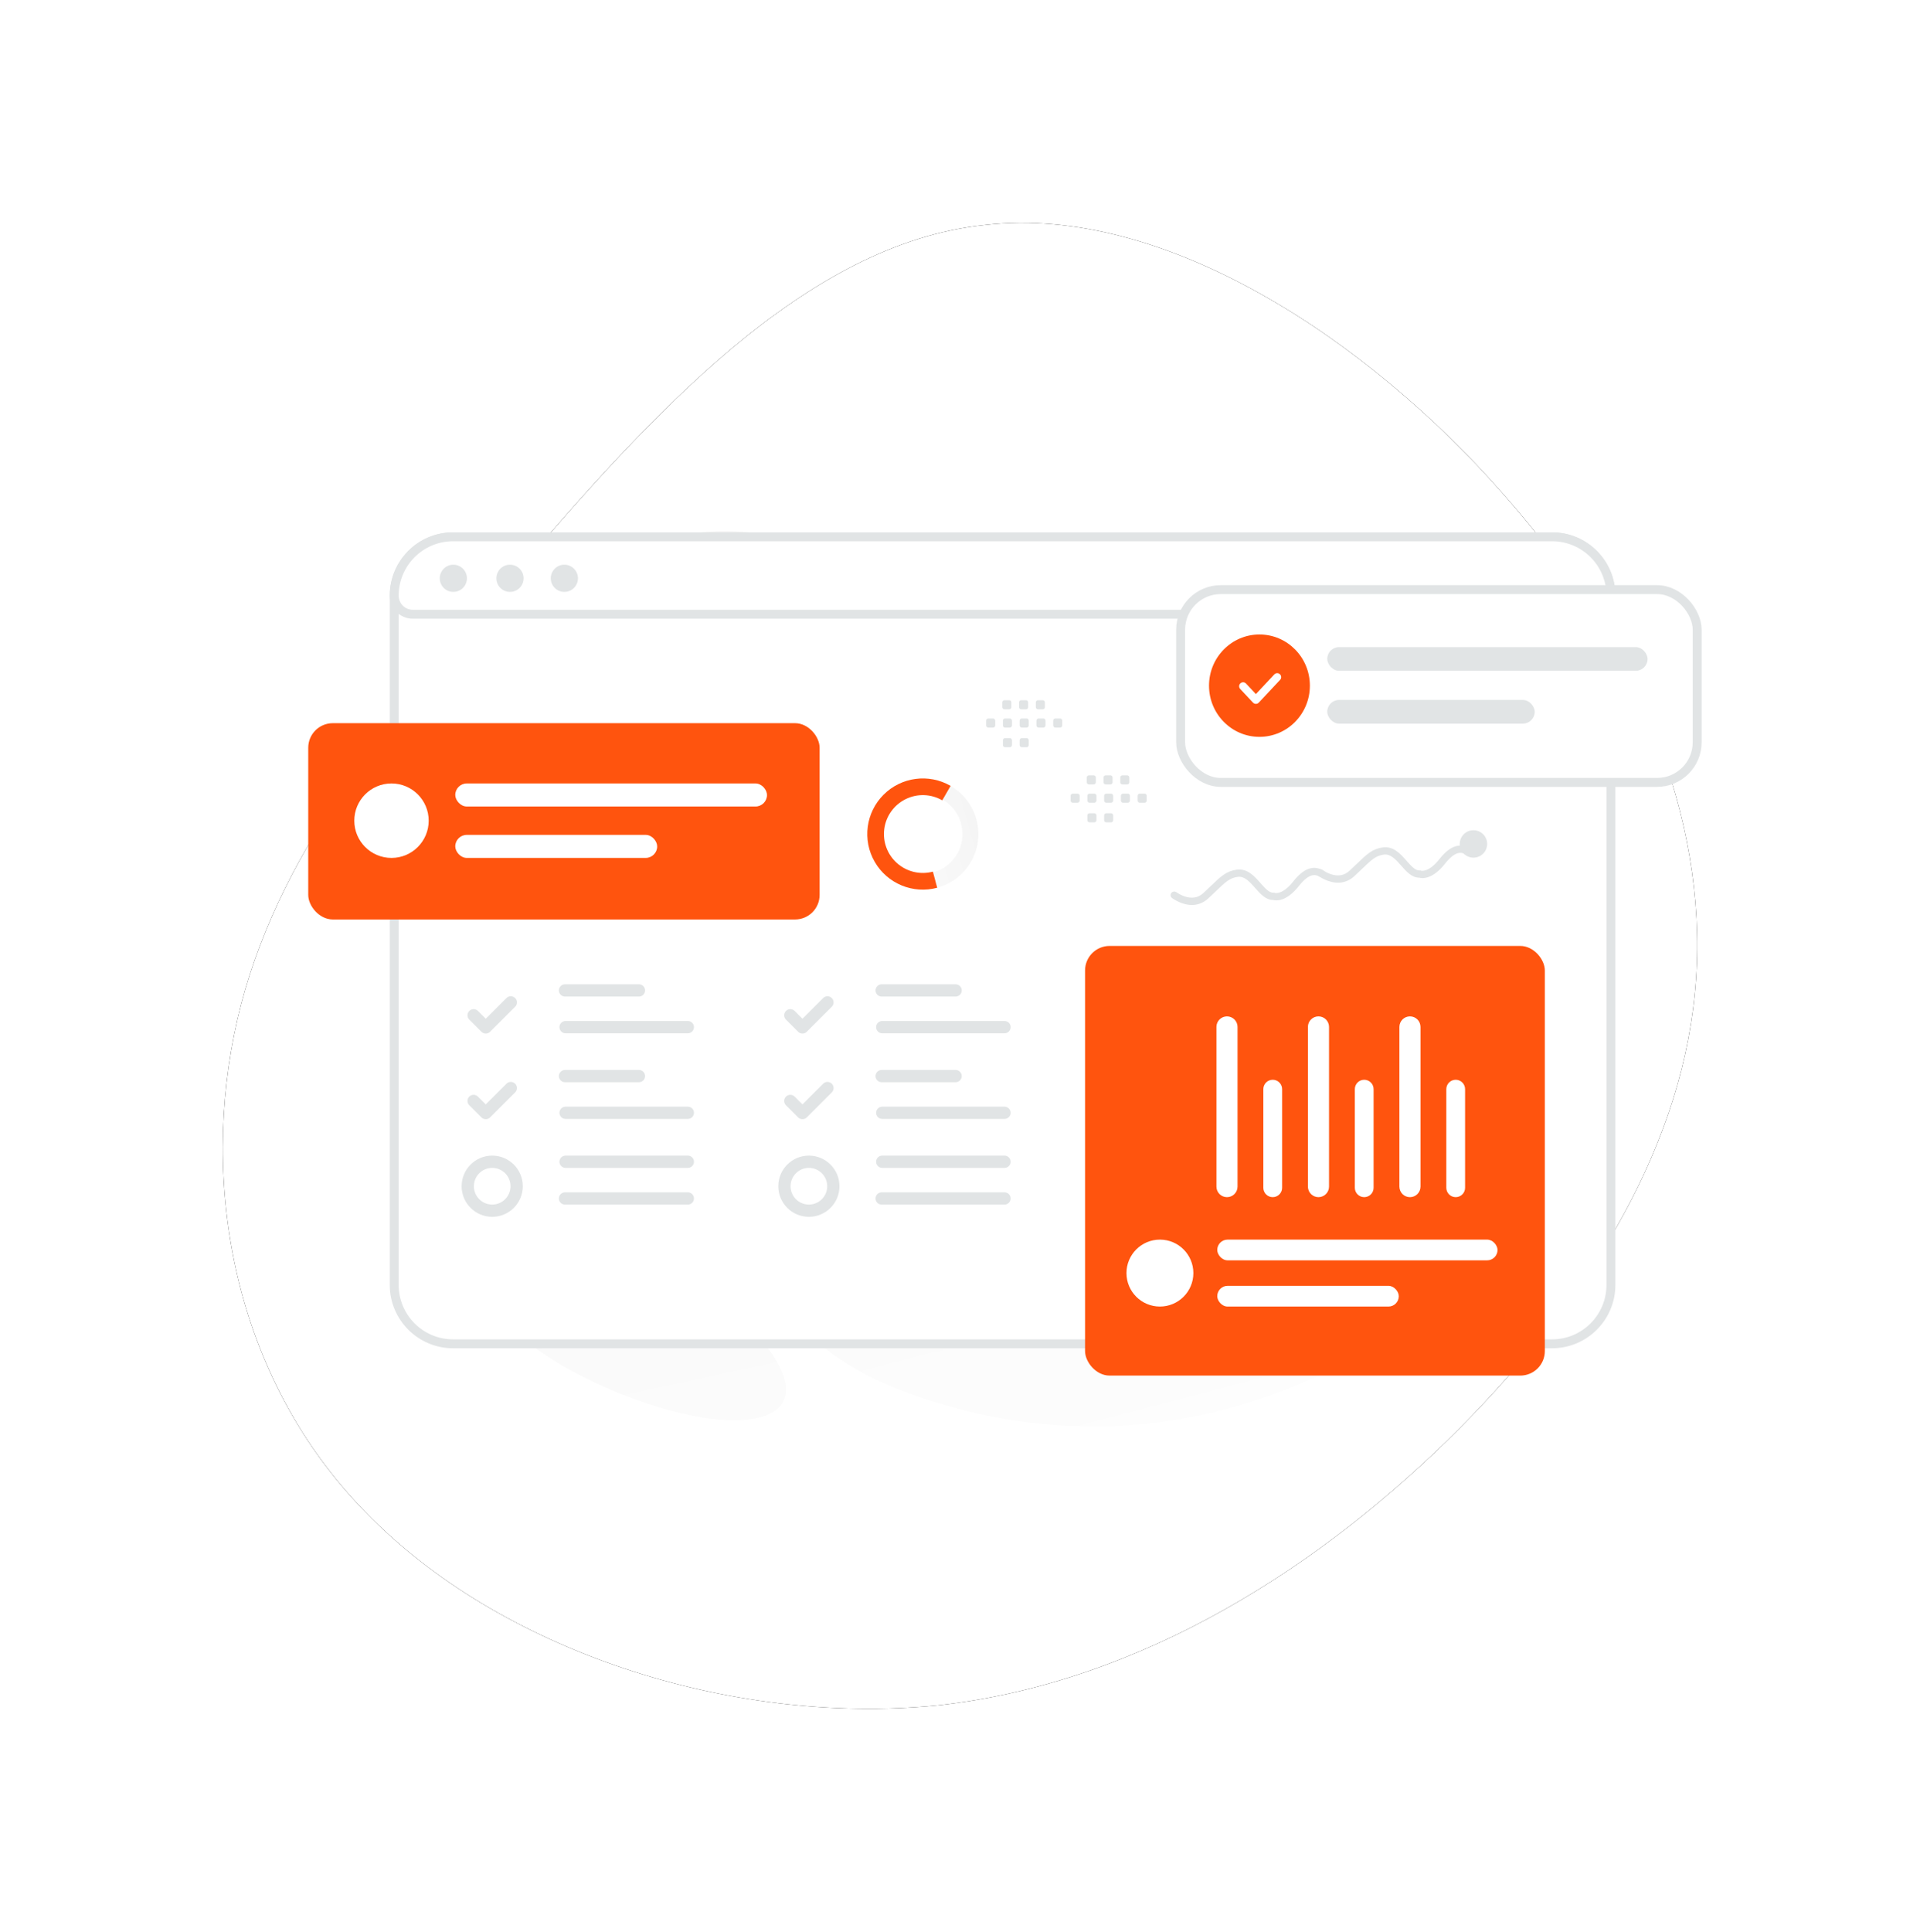 <?xml version="1.0" encoding="UTF-8"?>
<svg xmlns="http://www.w3.org/2000/svg" xmlns:xlink="http://www.w3.org/1999/xlink" width="517px" height="520px" viewBox="0 0 517 520" version="1.1">
  <title>seo-data-informed</title>
  <defs>
    <path d="M344.833,73.063 C381.191,114.07 399.669,160.077 396.688,203.584 C393.708,247.091 369.271,288.098 332.913,324.604 C296.555,361.11 247.68,393.115 192.249,399.116 C136.222,404.617 74.234,384.113 38.473,347.107 C2.711,310.601 -6.23,258.593 3.903,214.586 C14.035,170.579 43.241,135.573 79.003,94.066 C114.765,52.56 156.487,5.552 205.362,0.551 C253.64,-4.95 308.475,31.556 344.833,73.063 Z" id="path-1"></path>
    <filter x="-22.7%" y="-22.5%" width="145.3%" height="145.0%" id="filter-2">
      <feOffset dx="0" dy="0" in="SourceAlpha" result="shadowOffsetOuter1"></feOffset>
      <feGaussianBlur stdDeviation="30" in="shadowOffsetOuter1" result="shadowBlurOuter1"></feGaussianBlur>
      <feColorMatrix values="0 0 0 0 0.895   0 0 0 0 0.743   0 0 0 0 0.629  0 0 0 0.3 0" type="matrix" in="shadowBlurOuter1"></feColorMatrix>
    </filter>
    <linearGradient x1="69.697%" y1="113.759%" x2="22.294%" y2="-48.684%" id="linearGradient-3">
      <stop stop-color="#FFFFFF" offset="0%"></stop>
      <stop stop-color="#EEEEEE" offset="100%"></stop>
    </linearGradient>
    <linearGradient x1="74.595%" y1="156.887%" x2="13.328%" y2="-109.941%" id="linearGradient-4">
      <stop stop-color="#FFFFFF" offset="0%"></stop>
      <stop stop-color="#EEEEEE" offset="100%"></stop>
    </linearGradient>
    <linearGradient x1="52.134%" y1="155.949%" x2="49.05%" y2="-108.608%" id="linearGradient-5">
      <stop stop-color="#FFFFFF" offset="0%"></stop>
      <stop stop-color="#EEEEEE" offset="100%"></stop>
    </linearGradient>
  </defs>
  <g id="designs" stroke="none" stroke-width="1" fill="none" fill-rule="evenodd">
    <g id="SEO-illustrations" transform="translate(-671, -1597)">
      <g id="seo-data-informed" transform="translate(731, 1657)">
        <g id="Group" fill-rule="nonzero">
          <g id="Path">
            <use fill="black" fill-opacity="1" filter="url(#filter-2)" xlink:href="#path-1"></use>
            <use fill="#FFFFFF" xlink:href="#path-1"></use>
          </g>
        </g>
        <g id="74" transform="translate(23, 83)">
          <path d="M345.432,140.345 C347.665,181.525 267.207,265.259 168.036,234.266 C121.913,219.85 125.819,195.924 90.747,164.39 C69.843,145.596 39.806,131.384 31.452,104.064 C24.235,80.484 28.661,55.139 41.172,38.653 C69.311,1.578 126.118,-23.81 182.09,34.605 C238.062,93.02 339.66,34.139 345.432,140.345 L345.432,140.345 Z" id="Path" fill="url(#linearGradient-3)" fill-rule="nonzero"></path>
          <path d="M124.182,220.499 C105.95,194.977 87.278,167.851 62.833,154.49 C37.618,140.702 32.968,149.199 31.222,162.71 C29.477,176.219 37.257,208.229 71.668,226.442 C106.087,244.659 141.242,244.386 124.182,220.499 L124.182,220.499 Z" id="Path" fill="url(#linearGradient-4)" fill-rule="nonzero"></path>
          <path d="M334.93,218.757 L38.995,218.757 C30.246,218.757 23.15,211.657 23.15,202.902 L23.15,17.361 C23.15,8.606 30.246,1.506 38.995,1.506 L334.93,1.506 C343.68,1.506 350.775,8.606 350.775,17.361 L350.775,202.902 C350.775,211.657 343.68,218.757 334.93,218.757 L334.93,218.757 Z" id="Path" stroke="#E1E4E5" stroke-width="2.4" fill="#FFFFFF" fill-rule="nonzero"></path>
          <path d="M350.775,17.361 C350.775,20.123 348.537,22.362 345.777,22.362 L28.149,22.362 C25.388,22.362 23.15,20.123 23.15,17.361 C23.15,8.606 30.246,1.506 38.995,1.506 L334.93,1.506 C343.68,1.506 350.775,8.606 350.775,17.361 L350.775,17.361 Z" id="Path" stroke="#E1E4E5" stroke-width="2.4" fill="#FFFFFF" fill-rule="nonzero"></path>
          <path d="M39.027,16.344 C40.346,16.361 41.572,15.667 42.236,14.527 C42.9,13.387 42.9,11.977 42.236,10.837 C41.572,9.697 40.346,9.003 39.027,9.02 C37.024,9.046 35.414,10.678 35.414,12.682 C35.414,14.687 37.024,16.319 39.027,16.344 L39.027,16.344 Z M54.278,16.344 C55.597,16.361 56.823,15.667 57.487,14.527 C58.151,13.387 58.151,11.977 57.487,10.837 C56.823,9.697 55.597,9.003 54.278,9.02 C52.275,9.046 50.665,10.678 50.665,12.682 C50.665,14.687 52.275,16.319 54.278,16.344 L54.278,16.344 Z M68.919,16.344 C70.238,16.361 71.464,15.667 72.128,14.527 C72.792,13.387 72.792,11.977 72.128,10.837 C71.464,9.697 70.238,9.003 68.919,9.02 C66.916,9.046 65.306,10.678 65.306,12.682 C65.306,14.687 66.916,16.319 68.919,16.344 L68.919,16.344 Z" id="Shape" fill="#E1E4E5" fill-rule="nonzero"></path>
          <rect id="Rectangle" fill="#FF540E" fill-rule="nonzero" x="0" y="51.684" width="137.699" height="52.841" rx="6.608"></rect>
          <rect id="Rectangle" fill="#FFFFFF" fill-rule="nonzero" x="39.588" y="67.911" width="83.946" height="6.204" rx="3.102"></rect>
          <rect id="Rectangle" fill="#FFFFFF" fill-rule="nonzero" x="39.588" y="81.751" width="54.374" height="6.204" rx="3.102"></rect>
          <ellipse id="Oval" fill="#FFFFFF" fill-rule="nonzero" cx="22.417" cy="77.934" rx="10.016" ry="10.023"></ellipse>
          <rect id="Rectangle" fill="#FF540E" fill-rule="nonzero" x="209.176" y="111.65" width="123.803" height="115.665" rx="6.608"></rect>
          <rect id="Rectangle" fill="#FFFFFF" fill-rule="nonzero" x="244.769" y="190.708" width="75.474" height="5.578" rx="2.789"></rect>
          <path d="M225.9,152.102 L268.882,152.102 C270.452,152.102 271.725,153.375 271.725,154.945 C271.725,156.515 270.452,157.787 268.882,157.787 L225.9,157.787 C224.33,157.787 223.057,156.515 223.057,154.945 C223.057,153.375 224.33,152.102 225.9,152.102 Z" id="Rectangle" fill="#FFFFFF" fill-rule="nonzero" transform="translate(247.391, 154.945) rotate(-90) translate(-247.391, -154.945)"></path>
          <path d="M250.534,152.102 L293.517,152.102 C295.087,152.102 296.359,153.375 296.359,154.945 C296.359,156.515 295.087,157.787 293.517,157.787 L250.534,157.787 C248.964,157.787 247.692,156.515 247.692,154.945 C247.692,153.375 248.964,152.102 250.534,152.102 Z" id="Rectangle" fill="#FFFFFF" fill-rule="nonzero" transform="translate(272.025, 154.945) rotate(-90) translate(-272.025, -154.945)"></path>
          <path d="M275.168,152.102 L318.151,152.102 C319.721,152.102 320.993,153.375 320.993,154.945 C320.993,156.515 319.721,157.787 318.151,157.787 L275.168,157.787 C273.598,157.787 272.326,156.515 272.326,154.945 C272.326,153.375 273.598,152.102 275.168,152.102 Z" id="Rectangle" fill="#FFFFFF" fill-rule="nonzero" transform="translate(296.66, 154.945) rotate(-90) translate(-296.66, -154.945)"></path>
          <rect id="Rectangle" fill="#FFFFFF" fill-rule="nonzero" x="244.769" y="203.153" width="48.887" height="5.578" rx="2.789"></rect>
          <path d="M246.433,160.951 L272.983,160.951 C274.378,160.951 275.509,162.082 275.509,163.477 C275.509,164.873 274.378,166.004 272.983,166.004 L246.433,166.004 C245.038,166.004 243.907,164.873 243.907,163.477 C243.907,162.082 245.038,160.951 246.433,160.951 Z" id="Rectangle" fill="#FFFFFF" fill-rule="nonzero" transform="translate(259.708, 163.477) rotate(-90) translate(-259.708, -163.477)"></path>
          <path d="M271.067,160.951 L297.617,160.951 C299.012,160.951 300.144,162.082 300.144,163.477 C300.144,164.873 299.012,166.004 297.617,166.004 L271.067,166.004 C269.672,166.004 268.541,164.873 268.541,163.477 C268.541,162.082 269.672,160.951 271.067,160.951 Z" id="Rectangle" fill="#FFFFFF" fill-rule="nonzero" transform="translate(284.342, 163.477) rotate(-90) translate(-284.342, -163.477)"></path>
          <path d="M295.702,160.951 L322.251,160.951 C323.647,160.951 324.778,162.082 324.778,163.477 C324.778,164.873 323.647,166.004 322.251,166.004 L295.702,166.004 C294.306,166.004 293.175,164.873 293.175,163.477 C293.175,162.082 294.306,160.951 295.702,160.951 Z" id="Rectangle" fill="#FFFFFF" fill-rule="nonzero" transform="translate(308.976, 163.477) rotate(-90) translate(-308.976, -163.477)"></path>
          <ellipse id="Oval" fill="#FFFFFF" fill-rule="nonzero" cx="229.332" cy="199.719" rx="9.005" ry="9.011"></ellipse>
          <rect id="Rectangle" stroke="#E1E4E5" stroke-width="2.4" fill="#FFFFFF" fill-rule="nonzero" x="234.909" y="15.73" width="139.091" height="51.896" rx="10.8"></rect>
          <rect id="Rectangle" fill="#E1E4E5" fill-rule="nonzero" x="274.388" y="31.204" width="86.257" height="6.375" rx="3.188"></rect>
          <rect id="Rectangle" fill="#E1E4E5" fill-rule="nonzero" x="274.388" y="45.426" width="55.871" height="6.375" rx="3.188"></rect>
          <path d="M256.133,55.365 C248.633,55.365 242.553,49.194 242.553,41.584 C242.553,33.974 248.633,27.804 256.133,27.804 C263.633,27.804 269.713,33.974 269.713,41.584 C269.713,49.194 263.633,55.365 256.133,55.365 Z" id="Path" fill="#FF540E"></path>
          <polyline id="Path" stroke="#FFFFFF" stroke-width="2.141" stroke-linecap="round" stroke-linejoin="round" points="260.915 39.288 255.178 45.412 251.734 41.738"></polyline>
          <path d="M235.118,100.08 C234.096,99.703 233.229,99.194 232.632,98.791 C232.4,98.634 232.247,98.386 232.211,98.109 C232.175,97.832 232.259,97.553 232.442,97.342 C232.766,96.969 233.317,96.896 233.726,97.173 C234.221,97.506 234.948,97.935 235.794,98.247 L235.889,98.282 C237.904,98.996 239.637,98.702 241.038,97.406 C241.816,96.687 242.499,96.031 243.102,95.453 C245.767,92.895 247.236,91.486 250.04,91.119 C252.901,90.744 254.78,92.874 256.438,94.754 C257.627,96.103 258.752,97.377 259.903,97.322 L260.155,97.31 L260.306,97.387 C260.502,97.436 262.44,97.814 265.222,94.298 C266.965,92.094 268.614,90.908 270.265,90.674 C271.365,90.518 272.301,90.796 273.108,91.206 C273.356,91.331 273.538,91.557 273.61,91.825 C273.681,92.094 273.634,92.38 273.481,92.612 C273.208,93.025 272.668,93.166 272.228,92.938 C271.037,92.313 269.405,92.158 266.754,95.51 C263.367,99.792 260.643,99.501 259.813,99.278 C257.82,99.273 256.375,97.633 254.975,96.046 C253.51,94.386 252.126,92.816 250.295,93.057 C248.126,93.341 246.975,94.444 244.455,96.863 C243.764,97.529 243.068,98.188 242.365,98.841 C240.401,100.656 237.917,101.092 235.178,100.102 C235.158,100.094 235.138,100.087 235.118,100.08 L235.118,100.08 Z" id="Path" fill="#E1E4E5" fill-rule="nonzero"></path>
          <path d="M274.458,94.086 C273.436,93.708 272.569,93.2 271.972,92.796 C271.74,92.639 271.587,92.391 271.551,92.114 C271.515,91.838 271.599,91.558 271.782,91.348 C272.106,90.975 272.657,90.902 273.066,91.178 C273.561,91.512 274.288,91.941 275.134,92.253 L275.229,92.288 C277.244,93.002 278.977,92.708 280.378,91.412 C281.156,90.692 281.839,90.037 282.442,89.459 C285.107,86.901 286.576,85.492 289.38,85.124 C292.241,84.75 294.12,86.88 295.778,88.76 C296.967,90.109 298.092,91.383 299.243,91.328 L299.495,91.316 L299.647,91.392 C299.843,91.442 301.78,91.82 304.562,88.304 C306.305,86.1 307.954,84.914 309.605,84.679 C310.705,84.523 311.641,84.801 312.448,85.212 C312.696,85.337 312.879,85.562 312.95,85.831 C313.021,86.1 312.974,86.386 312.821,86.618 C312.548,87.031 312.008,87.172 311.568,86.943 C310.377,86.319 308.745,86.164 306.094,89.516 C302.707,93.797 299.983,93.506 299.153,93.283 C297.16,93.278 295.715,91.639 294.315,90.052 C292.85,88.391 291.466,86.822 289.635,87.062 C287.466,87.346 286.316,88.45 283.795,90.869 C283.104,91.535 282.408,92.194 281.705,92.847 C279.741,94.662 277.257,95.098 274.518,94.108 C274.498,94.1 274.478,94.093 274.458,94.086 L274.458,94.086 Z" id="Path" fill="#E1E4E5" fill-rule="nonzero"></path>
          <path d="M54.541,126.848 L47.805,133.582 L44.532,130.317 M69.136,123.626 L89.044,123.626 M69.291,133.509 L102.214,133.509 M54.541,149.909 L47.805,156.643 L44.532,153.378 M69.136,146.687 L89.044,146.687 M69.291,156.57 L102.214,156.57 M102.214,179.631 L69.136,179.631 M102.214,169.748 L69.291,169.748" id="Shape" stroke="#E1E4E5" stroke-width="3.3" stroke-linecap="round" stroke-linejoin="round"></path>
          <path d="M49.536,182.926 C53.173,182.926 56.122,179.976 56.122,176.337 C56.122,172.698 53.173,169.748 49.536,169.748 C45.9,169.748 42.952,172.698 42.952,176.337 C42.952,179.976 45.9,182.926 49.536,182.926 Z" id="Path" stroke="#E1E4E5" stroke-width="3.3" stroke-linecap="round" stroke-linejoin="round"></path>
          <path d="M139.814,126.848 L133.077,133.582 L129.805,130.317 M154.408,123.626 L174.317,123.626 M154.563,133.509 L187.487,133.509 M139.814,149.909 L133.077,156.643 L129.805,153.378 M154.408,146.687 L174.317,146.687 M154.563,156.57 L187.487,156.57 M187.486,179.631 L154.408,179.631 M187.487,169.748 L154.563,169.748" id="Shape" stroke="#E1E4E5" stroke-width="3.3" stroke-linecap="round" stroke-linejoin="round"></path>
          <path d="M134.809,182.926 C138.446,182.926 141.394,179.976 141.394,176.337 C141.394,172.698 138.446,169.748 134.809,169.748 C131.173,169.748 128.224,172.698 128.224,176.337 C128.224,179.976 131.173,182.926 134.809,182.926 Z" id="Path" stroke="#E1E4E5" stroke-width="3.3" stroke-linecap="round" stroke-linejoin="round"></path>
          <ellipse id="Oval" fill="#E1E4E5" fill-rule="nonzero" transform="translate(313.758, 84.192) rotate(10.422) translate(-313.758, -84.192)" cx="313.758" cy="84.192" rx="3.692" ry="3.694"></ellipse>
          <path d="M225.203,73.089 L223.902,73.089 C223.589,73.089 223.335,72.835 223.334,72.521 L223.334,71.219 C223.334,70.905 223.59,70.651 223.902,70.651 L225.203,70.651 C225.516,70.652 225.77,70.906 225.771,71.219 L225.771,72.521 C225.771,72.672 225.712,72.817 225.605,72.924 C225.498,73.03 225.354,73.09 225.203,73.089 L225.203,73.089 Z M220.692,73.089 L219.391,73.089 C219.078,73.088 218.825,72.835 218.824,72.521 L218.824,71.219 C218.824,70.905 219.079,70.651 219.391,70.651 L220.692,70.651 C221.005,70.652 221.259,70.906 221.26,71.219 L221.26,72.521 C221.259,72.835 221.005,73.088 220.692,73.089 L220.692,73.089 Z M216.179,73.089 L214.878,73.089 C214.565,73.088 214.311,72.835 214.31,72.521 L214.31,71.219 C214.31,70.905 214.566,70.651 214.878,70.651 L216.179,70.651 C216.491,70.651 216.747,70.908 216.747,71.219 L216.747,72.521 C216.747,72.672 216.687,72.817 216.581,72.923 C216.474,73.03 216.329,73.09 216.179,73.089 L216.179,73.089 Z M211.668,73.089 L210.367,73.089 C210.054,73.088 209.8,72.835 209.799,72.521 L209.799,71.219 C209.799,70.905 210.055,70.651 210.367,70.651 L211.668,70.651 C211.982,70.651 212.238,70.908 212.238,71.219 L212.238,72.521 C212.235,72.835 211.981,73.088 211.668,73.089 L211.668,73.089 Z M207.157,73.089 L205.856,73.089 C205.542,73.089 205.287,72.836 205.285,72.521 L205.285,71.219 C205.285,70.905 205.541,70.651 205.856,70.651 L207.157,70.651 C207.47,70.652 207.724,70.906 207.725,71.219 L207.725,72.521 C207.724,72.835 207.47,73.088 207.157,73.089 L207.157,73.089 Z M220.527,68.167 L219.226,68.167 C218.913,68.166 218.659,67.913 218.658,67.599 L218.658,66.295 C218.658,65.983 218.914,65.726 219.226,65.726 L220.527,65.726 C220.842,65.726 221.095,65.983 221.095,66.295 L221.095,67.596 C221.096,67.748 221.036,67.893 220.93,68 C220.823,68.107 220.678,68.168 220.527,68.167 L220.527,68.167 Z M216.016,68.167 L214.715,68.167 C214.402,68.166 214.148,67.913 214.147,67.599 L214.147,66.295 C214.147,65.983 214.403,65.726 214.715,65.726 L216.016,65.726 C216.328,65.726 216.584,65.983 216.584,66.295 L216.584,67.596 C216.585,67.748 216.526,67.893 216.419,68 C216.312,68.107 216.167,68.168 216.016,68.167 L216.016,68.167 Z M211.505,68.167 L210.204,68.167 C209.89,68.167 209.635,67.914 209.634,67.599 L209.634,66.295 C209.634,65.983 209.89,65.726 210.204,65.726 L211.505,65.726 C211.817,65.726 212.073,65.983 212.073,66.295 L212.073,67.596 C212.073,67.911 211.819,68.166 211.505,68.167 L211.505,68.167 Z M216.179,78.377 L214.878,78.377 C214.565,78.376 214.311,78.122 214.31,77.809 L214.31,76.507 C214.31,76.192 214.566,75.939 214.878,75.939 L216.179,75.939 C216.491,75.939 216.747,76.195 216.747,76.507 L216.747,77.809 C216.747,77.96 216.687,78.104 216.581,78.211 C216.474,78.318 216.329,78.378 216.179,78.377 L216.179,78.377 Z M211.668,78.377 L210.367,78.377 C210.054,78.376 209.8,78.122 209.799,77.809 L209.799,76.507 C209.799,76.192 210.055,75.939 210.367,75.939 L211.668,75.939 C211.982,75.939 212.238,76.195 212.238,76.507 L212.238,77.809 C212.235,78.122 211.981,78.376 211.668,78.377 Z M202.464,52.864 L201.163,52.864 C200.85,52.863 200.596,52.609 200.595,52.296 L200.595,50.994 C200.595,50.679 200.851,50.426 201.163,50.426 L202.464,50.426 C202.777,50.427 203.031,50.681 203.032,50.994 L203.032,52.296 C203.032,52.447 202.972,52.591 202.866,52.698 C202.759,52.805 202.615,52.864 202.464,52.864 Z M197.953,52.864 L196.652,52.864 C196.339,52.863 196.086,52.609 196.084,52.296 L196.084,50.994 C196.084,50.679 196.34,50.426 196.652,50.426 L197.953,50.426 C198.266,50.427 198.52,50.681 198.521,50.994 L198.521,52.296 C198.52,52.609 198.266,52.863 197.953,52.864 L197.953,52.864 Z M193.44,52.864 L192.138,52.864 C191.825,52.863 191.572,52.609 191.571,52.296 L191.571,50.994 C191.571,50.679 191.827,50.426 192.138,50.426 L193.44,50.426 C193.752,50.426 194.008,50.682 194.008,50.994 L194.008,52.296 C194.008,52.447 193.948,52.591 193.841,52.698 C193.735,52.804 193.59,52.864 193.44,52.864 L193.44,52.864 Z M188.929,52.864 L187.628,52.864 C187.314,52.863 187.061,52.609 187.06,52.296 L187.06,50.994 C187.06,50.679 187.316,50.426 187.628,50.426 L188.929,50.426 C189.243,50.426 189.499,50.682 189.499,50.994 L189.499,52.296 C189.496,52.609 189.242,52.862 188.929,52.864 L188.929,52.864 Z M184.418,52.864 L183.117,52.864 C182.803,52.864 182.548,52.61 182.546,52.296 L182.546,50.994 C182.546,50.679 182.802,50.426 183.117,50.426 L184.418,50.426 C184.731,50.427 184.985,50.681 184.986,50.994 L184.986,52.296 C184.985,52.609 184.731,52.863 184.418,52.864 L184.418,52.864 Z M197.788,47.942 L196.487,47.942 C196.174,47.941 195.92,47.687 195.919,47.374 L195.919,46.069 C195.919,45.757 196.175,45.501 196.487,45.501 L197.788,45.501 C198.103,45.501 198.355,45.757 198.355,46.069 L198.355,47.371 C198.356,47.522 198.297,47.667 198.19,47.775 C198.084,47.882 197.939,47.942 197.788,47.942 L197.788,47.942 Z M193.277,47.942 L191.976,47.942 C191.663,47.941 191.409,47.687 191.408,47.374 L191.408,46.069 C191.408,45.757 191.664,45.501 191.976,45.501 L193.277,45.501 C193.589,45.501 193.845,45.757 193.845,46.069 L193.845,47.371 C193.846,47.522 193.786,47.667 193.68,47.775 C193.573,47.882 193.428,47.942 193.277,47.942 L193.277,47.942 Z M188.766,47.942 L187.465,47.942 C187.151,47.942 186.896,47.688 186.895,47.374 L186.895,46.069 C186.895,45.757 187.15,45.501 187.465,45.501 L188.766,45.501 C189.078,45.501 189.334,45.757 189.334,46.069 L189.334,47.371 C189.334,47.685 189.08,47.94 188.766,47.942 L188.766,47.942 Z M193.44,58.152 L192.138,58.152 C191.825,58.15 191.572,57.896 191.571,57.583 L191.571,56.281 C191.571,55.967 191.827,55.713 192.138,55.713 L193.44,55.713 C193.752,55.713 194.008,55.969 194.008,56.281 L194.008,57.583 C194.008,57.734 193.948,57.879 193.841,57.985 C193.735,58.092 193.59,58.152 193.44,58.152 L193.44,58.152 Z M188.929,58.152 L187.628,58.152 C187.315,58.15 187.061,57.896 187.06,57.583 L187.06,56.281 C187.06,55.967 187.316,55.713 187.628,55.713 L188.929,55.713 C189.243,55.713 189.499,55.969 189.499,56.281 L189.499,57.583 C189.495,57.896 189.242,58.149 188.929,58.152 L188.929,58.152 Z" id="Shape" fill="#E1E4E5"></path>
          <ellipse id="Oval" fill="url(#linearGradient-5)" fill-rule="nonzero" transform="translate(165.491, 81.528) rotate(75) translate(-165.491, -81.528)" cx="165.491" cy="81.528" rx="14.965" ry="14.957"></ellipse>
          <ellipse id="Oval" fill="#FFFFFF" fill-rule="nonzero" transform="translate(165.491, 81.528) rotate(75) translate(-165.491, -81.528)" cx="165.491" cy="81.528" rx="10.689" ry="10.683"></ellipse>
          <path d="M169.363,95.984 C162.824,97.737 155.924,94.877 152.539,89.011 C149.155,83.145 150.129,75.735 154.916,70.946 C159.702,66.156 167.107,65.18 172.97,68.567 L170.726,72.456 C167.699,70.705 163.997,70.584 160.861,72.132 C157.725,73.679 155.567,76.691 155.111,80.16 C154.654,83.629 155.959,87.098 158.589,89.404 C161.218,91.71 164.824,92.552 168.201,91.647 L169.363,95.984 L169.363,95.984 Z" id="Path" fill="#FF540E" fill-rule="nonzero"></path>
        </g>
      </g>
    </g>
  </g>
</svg>
